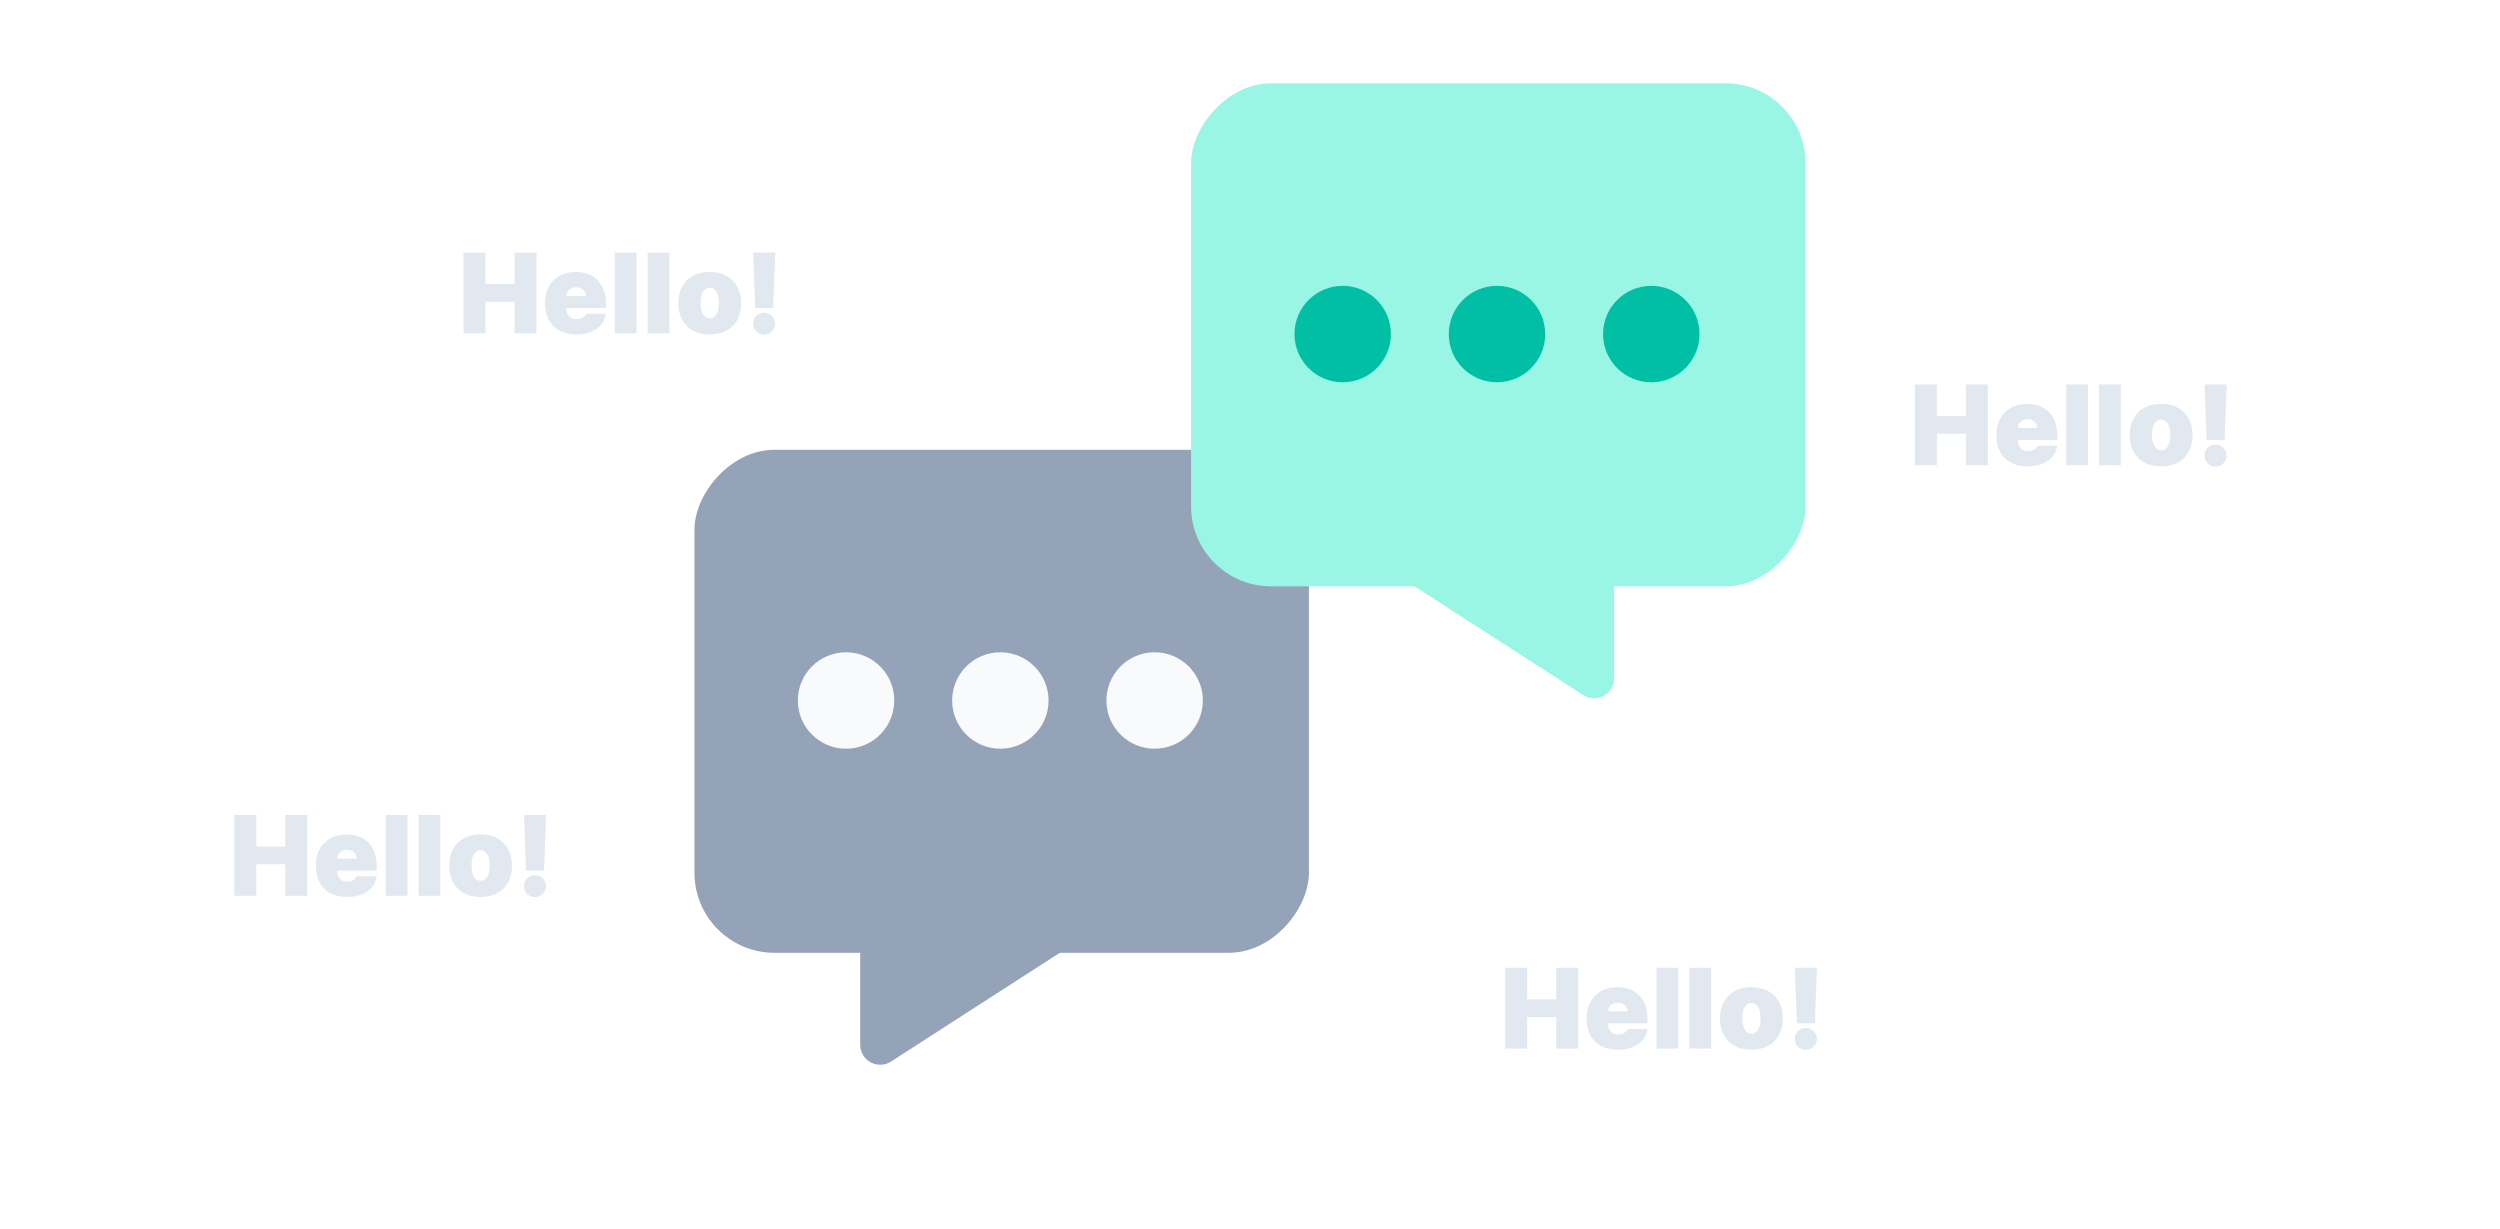 <svg width="360" height="177" viewBox="0 0 360 177" fill="none" xmlns="http://www.w3.org/2000/svg">
<rect width="360" height="177" fill="white"/>
<path d="M275.75 67V55.364H278.909V59.909H283.091V55.364H286.25V67H283.091V62.455H278.909V67H275.75ZM291.977 67.159C291.045 67.159 290.242 66.981 289.568 66.625C288.898 66.265 288.381 65.75 288.017 65.079C287.657 64.405 287.477 63.599 287.477 62.659C287.477 61.758 287.659 60.97 288.023 60.295C288.386 59.621 288.9 59.097 289.562 58.722C290.225 58.347 291.008 58.159 291.909 58.159C292.568 58.159 293.165 58.261 293.699 58.466C294.233 58.67 294.689 58.968 295.068 59.358C295.447 59.744 295.739 60.214 295.943 60.767C296.148 61.32 296.25 61.943 296.25 62.636V63.364H288.455V61.636H293.364C293.36 61.386 293.295 61.167 293.17 60.977C293.049 60.784 292.884 60.635 292.676 60.528C292.472 60.419 292.239 60.364 291.977 60.364C291.723 60.364 291.491 60.419 291.278 60.528C291.066 60.635 290.896 60.782 290.767 60.972C290.642 61.161 290.576 61.383 290.568 61.636V63.5C290.568 63.78 290.627 64.03 290.744 64.25C290.862 64.47 291.03 64.642 291.25 64.767C291.47 64.892 291.735 64.954 292.045 64.954C292.261 64.954 292.458 64.924 292.636 64.864C292.818 64.803 292.973 64.716 293.102 64.602C293.231 64.485 293.326 64.345 293.386 64.182H296.25C296.152 64.788 295.919 65.314 295.551 65.761C295.184 66.204 294.697 66.549 294.091 66.796C293.489 67.038 292.784 67.159 291.977 67.159ZM300.666 55.364V67H297.53V55.364H300.666ZM305.401 55.364V67H302.264V55.364H305.401ZM311.203 67.159C310.256 67.159 309.446 66.972 308.771 66.597C308.097 66.218 307.58 65.691 307.22 65.017C306.86 64.339 306.68 63.553 306.68 62.659C306.68 61.765 306.86 60.981 307.22 60.307C307.58 59.629 308.097 59.102 308.771 58.727C309.446 58.349 310.256 58.159 311.203 58.159C312.15 58.159 312.961 58.349 313.635 58.727C314.309 59.102 314.826 59.629 315.186 60.307C315.546 60.981 315.726 61.765 315.726 62.659C315.726 63.553 315.546 64.339 315.186 65.017C314.826 65.691 314.309 66.218 313.635 66.597C312.961 66.972 312.15 67.159 311.203 67.159ZM311.226 64.841C311.491 64.841 311.72 64.752 311.913 64.574C312.107 64.396 312.256 64.142 312.362 63.812C312.468 63.483 312.521 63.091 312.521 62.636C312.521 62.178 312.468 61.786 312.362 61.46C312.256 61.131 312.107 60.877 311.913 60.699C311.72 60.521 311.491 60.432 311.226 60.432C310.946 60.432 310.705 60.521 310.504 60.699C310.304 60.877 310.15 61.131 310.044 61.46C309.938 61.786 309.885 62.178 309.885 62.636C309.885 63.091 309.938 63.483 310.044 63.812C310.15 64.142 310.304 64.396 310.504 64.574C310.705 64.752 310.946 64.841 311.226 64.841ZM320.635 55.364L320.339 63.364H317.749L317.453 55.364H320.635ZM319.044 67.182C318.605 67.182 318.228 67.028 317.913 66.722C317.603 66.411 317.449 66.034 317.453 65.591C317.449 65.159 317.603 64.79 317.913 64.483C318.228 64.176 318.605 64.023 319.044 64.023C319.461 64.023 319.828 64.176 320.146 64.483C320.468 64.79 320.631 65.159 320.635 65.591C320.631 65.886 320.554 66.155 320.402 66.398C320.254 66.636 320.061 66.828 319.822 66.972C319.584 67.112 319.324 67.182 319.044 67.182Z" fill="#E2E8F0"/>
<path d="M123.871 150.439V134.733C123.871 133.142 125.161 131.852 126.752 131.852H151.123C153.996 131.852 155.099 135.598 152.683 137.155L128.312 152.861C126.395 154.096 123.871 152.72 123.871 150.439Z" fill="#94A3B8"/>
<rect width="88.486" height="72.435" rx="11.524" transform="matrix(-1 0 0 1 188.486 64.768)" fill="#94A3B8"/>
<circle cx="6.943" cy="6.943" r="6.943" transform="matrix(-1 0 0 1 173.211 93.929)" fill="#F8FAFC"/>
<circle cx="6.943" cy="6.943" r="6.943" transform="matrix(-1 0 0 1 150.993 93.929)" fill="#F8FAFC"/>
<circle cx="6.943" cy="6.943" r="6.943" transform="matrix(-1 0 0 1 128.775 93.929)" fill="#F8FAFC"/>
<path d="M232.426 97.671V81.966C232.426 80.374 231.136 79.085 229.545 79.085H205.174C202.3 79.085 201.198 82.83 203.613 84.387L227.984 100.093C229.901 101.328 232.426 99.952 232.426 97.671Z" fill="#99F6E4"/>
<rect width="88.486" height="72.435" rx="11.524" transform="matrix(-1 0 0 1 260 12)" fill="#99F6E4"/>
<circle cx="6.943" cy="6.943" r="6.943" transform="matrix(-1 0 0 1 244.725 41.161)" fill="#01BFA5"/>
<circle cx="6.943" cy="6.943" r="6.943" transform="matrix(-1 0 0 1 222.507 41.161)" fill="#01BFA5"/>
<circle cx="6.943" cy="6.943" r="6.943" transform="matrix(-1 0 0 1 200.289 41.161)" fill="#01BFA5"/>
<path d="M216.75 151V139.364H219.909V143.909H224.091V139.364H227.25V151H224.091V146.455H219.909V151H216.75ZM232.977 151.159C232.045 151.159 231.242 150.981 230.568 150.625C229.898 150.265 229.381 149.75 229.017 149.08C228.657 148.405 228.477 147.598 228.477 146.659C228.477 145.758 228.659 144.97 229.023 144.295C229.386 143.621 229.9 143.097 230.562 142.722C231.225 142.347 232.008 142.159 232.909 142.159C233.568 142.159 234.165 142.261 234.699 142.466C235.233 142.67 235.689 142.968 236.068 143.358C236.447 143.744 236.739 144.214 236.943 144.767C237.148 145.32 237.25 145.943 237.25 146.636V147.364H229.455V145.636H234.364C234.36 145.386 234.295 145.167 234.17 144.977C234.049 144.784 233.884 144.634 233.676 144.528C233.472 144.419 233.239 144.364 232.977 144.364C232.723 144.364 232.491 144.419 232.278 144.528C232.066 144.634 231.896 144.782 231.767 144.972C231.642 145.161 231.576 145.383 231.568 145.636V147.5C231.568 147.78 231.627 148.03 231.744 148.25C231.862 148.47 232.03 148.642 232.25 148.767C232.47 148.892 232.735 148.955 233.045 148.955C233.261 148.955 233.458 148.924 233.636 148.864C233.818 148.803 233.973 148.716 234.102 148.602C234.231 148.485 234.326 148.345 234.386 148.182H237.25C237.152 148.788 236.919 149.314 236.551 149.761C236.184 150.205 235.697 150.549 235.091 150.795C234.489 151.038 233.784 151.159 232.977 151.159ZM241.666 139.364V151H238.53V139.364H241.666ZM246.401 139.364V151H243.264V139.364H246.401ZM252.203 151.159C251.256 151.159 250.446 150.972 249.771 150.597C249.097 150.218 248.58 149.691 248.22 149.017C247.86 148.339 247.68 147.553 247.68 146.659C247.68 145.765 247.86 144.981 248.22 144.307C248.58 143.629 249.097 143.102 249.771 142.727C250.446 142.348 251.256 142.159 252.203 142.159C253.15 142.159 253.961 142.348 254.635 142.727C255.309 143.102 255.826 143.629 256.186 144.307C256.546 144.981 256.726 145.765 256.726 146.659C256.726 147.553 256.546 148.339 256.186 149.017C255.826 149.691 255.309 150.218 254.635 150.597C253.961 150.972 253.15 151.159 252.203 151.159ZM252.226 148.841C252.491 148.841 252.72 148.752 252.913 148.574C253.107 148.396 253.256 148.142 253.362 147.812C253.468 147.483 253.521 147.091 253.521 146.636C253.521 146.178 253.468 145.786 253.362 145.46C253.256 145.131 253.107 144.877 252.913 144.699C252.72 144.521 252.491 144.432 252.226 144.432C251.946 144.432 251.705 144.521 251.504 144.699C251.304 144.877 251.15 145.131 251.044 145.46C250.938 145.786 250.885 146.178 250.885 146.636C250.885 147.091 250.938 147.483 251.044 147.812C251.15 148.142 251.304 148.396 251.504 148.574C251.705 148.752 251.946 148.841 252.226 148.841ZM261.635 139.364L261.339 147.364H258.749L258.453 139.364H261.635ZM260.044 151.182C259.605 151.182 259.228 151.028 258.913 150.722C258.603 150.411 258.449 150.034 258.453 149.591C258.449 149.159 258.603 148.79 258.913 148.483C259.228 148.176 259.605 148.023 260.044 148.023C260.461 148.023 260.828 148.176 261.146 148.483C261.468 148.79 261.631 149.159 261.635 149.591C261.631 149.886 261.554 150.155 261.402 150.398C261.254 150.636 261.061 150.828 260.822 150.972C260.584 151.112 260.324 151.182 260.044 151.182Z" fill="#E2E8F0"/>
<path d="M33.75 129V117.364H36.909V121.909H41.091V117.364H44.25V129H41.091V124.455H36.909V129H33.75ZM49.977 129.159C49.045 129.159 48.242 128.981 47.568 128.625C46.898 128.265 46.381 127.75 46.017 127.08C45.657 126.405 45.477 125.598 45.477 124.659C45.477 123.758 45.659 122.97 46.023 122.295C46.386 121.621 46.9 121.097 47.562 120.722C48.225 120.347 49.008 120.159 49.909 120.159C50.568 120.159 51.165 120.261 51.699 120.466C52.233 120.67 52.689 120.968 53.068 121.358C53.447 121.744 53.739 122.214 53.943 122.767C54.148 123.32 54.25 123.943 54.25 124.636V125.364H46.455V123.636H51.364C51.36 123.386 51.295 123.167 51.17 122.977C51.049 122.784 50.885 122.634 50.676 122.528C50.472 122.419 50.239 122.364 49.977 122.364C49.724 122.364 49.49 122.419 49.278 122.528C49.066 122.634 48.896 122.782 48.767 122.972C48.642 123.161 48.576 123.383 48.568 123.636V125.5C48.568 125.78 48.627 126.03 48.744 126.25C48.862 126.47 49.03 126.642 49.25 126.767C49.47 126.892 49.735 126.955 50.045 126.955C50.261 126.955 50.458 126.924 50.636 126.864C50.818 126.803 50.974 126.716 51.102 126.602C51.231 126.485 51.326 126.345 51.386 126.182H54.25C54.151 126.788 53.919 127.314 53.551 127.761C53.184 128.205 52.697 128.549 52.091 128.795C51.489 129.038 50.784 129.159 49.977 129.159ZM58.666 117.364V129H55.53V117.364H58.666ZM63.401 117.364V129H60.264V117.364H63.401ZM69.203 129.159C68.256 129.159 67.445 128.972 66.771 128.597C66.097 128.218 65.58 127.691 65.22 127.017C64.86 126.339 64.68 125.553 64.68 124.659C64.68 123.765 64.86 122.981 65.22 122.307C65.58 121.629 66.097 121.102 66.771 120.727C67.445 120.348 68.256 120.159 69.203 120.159C70.15 120.159 70.961 120.348 71.635 120.727C72.309 121.102 72.826 121.629 73.186 122.307C73.546 122.981 73.726 123.765 73.726 124.659C73.726 125.553 73.546 126.339 73.186 127.017C72.826 127.691 72.309 128.218 71.635 128.597C70.961 128.972 70.15 129.159 69.203 129.159ZM69.226 126.841C69.491 126.841 69.72 126.752 69.913 126.574C70.106 126.396 70.256 126.142 70.362 125.812C70.468 125.483 70.521 125.091 70.521 124.636C70.521 124.178 70.468 123.786 70.362 123.46C70.256 123.131 70.106 122.877 69.913 122.699C69.72 122.521 69.491 122.432 69.226 122.432C68.945 122.432 68.705 122.521 68.504 122.699C68.303 122.877 68.15 123.131 68.044 123.46C67.938 123.786 67.885 124.178 67.885 124.636C67.885 125.091 67.938 125.483 68.044 125.812C68.15 126.142 68.303 126.396 68.504 126.574C68.705 126.752 68.945 126.841 69.226 126.841ZM78.635 117.364L78.34 125.364H75.749L75.453 117.364H78.635ZM77.044 129.182C76.605 129.182 76.228 129.028 75.913 128.722C75.603 128.411 75.449 128.034 75.453 127.591C75.449 127.159 75.603 126.79 75.913 126.483C76.228 126.176 76.605 126.023 77.044 126.023C77.461 126.023 77.828 126.176 78.146 126.483C78.468 126.79 78.631 127.159 78.635 127.591C78.631 127.886 78.553 128.155 78.402 128.398C78.254 128.636 78.061 128.828 77.822 128.972C77.584 129.112 77.324 129.182 77.044 129.182Z" fill="#E2E8F0"/>
<path d="M66.75 48V36.364H69.909V40.909H74.091V36.364H77.25V48H74.091V43.455H69.909V48H66.75ZM82.977 48.159C82.046 48.159 81.242 47.981 80.568 47.625C79.898 47.265 79.381 46.75 79.017 46.08C78.657 45.405 78.477 44.599 78.477 43.659C78.477 42.758 78.659 41.97 79.023 41.295C79.386 40.621 79.9 40.097 80.562 39.722C81.225 39.347 82.008 39.159 82.909 39.159C83.568 39.159 84.165 39.261 84.699 39.466C85.233 39.67 85.689 39.968 86.068 40.358C86.447 40.744 86.739 41.214 86.943 41.767C87.148 42.32 87.25 42.943 87.25 43.636V44.364H79.454V42.636H84.364C84.36 42.386 84.296 42.167 84.171 41.977C84.049 41.784 83.885 41.635 83.676 41.528C83.472 41.419 83.239 41.364 82.977 41.364C82.724 41.364 82.49 41.419 82.278 41.528C82.066 41.635 81.896 41.782 81.767 41.972C81.642 42.161 81.576 42.383 81.568 42.636V44.5C81.568 44.78 81.627 45.03 81.744 45.25C81.862 45.47 82.03 45.642 82.25 45.767C82.47 45.892 82.735 45.955 83.046 45.955C83.261 45.955 83.458 45.924 83.636 45.864C83.818 45.803 83.974 45.716 84.102 45.602C84.231 45.485 84.326 45.345 84.386 45.182H87.25C87.151 45.788 86.919 46.314 86.551 46.761C86.184 47.205 85.697 47.549 85.091 47.795C84.489 48.038 83.784 48.159 82.977 48.159ZM91.666 36.364V48H88.53V36.364H91.666ZM96.401 36.364V48H93.264V36.364H96.401ZM102.203 48.159C101.256 48.159 100.446 47.972 99.771 47.597C99.097 47.218 98.58 46.691 98.22 46.017C97.86 45.339 97.68 44.553 97.68 43.659C97.68 42.765 97.86 41.981 98.22 41.307C98.58 40.629 99.097 40.102 99.771 39.727C100.446 39.349 101.256 39.159 102.203 39.159C103.15 39.159 103.961 39.349 104.635 39.727C105.309 40.102 105.826 40.629 106.186 41.307C106.546 41.981 106.726 42.765 106.726 43.659C106.726 44.553 106.546 45.339 106.186 46.017C105.826 46.691 105.309 47.218 104.635 47.597C103.961 47.972 103.15 48.159 102.203 48.159ZM102.226 45.841C102.491 45.841 102.72 45.752 102.913 45.574C103.107 45.396 103.256 45.142 103.362 44.812C103.468 44.483 103.521 44.091 103.521 43.636C103.521 43.178 103.468 42.786 103.362 42.46C103.256 42.131 103.107 41.877 102.913 41.699C102.72 41.521 102.491 41.432 102.226 41.432C101.946 41.432 101.705 41.521 101.504 41.699C101.304 41.877 101.15 42.131 101.044 42.46C100.938 42.786 100.885 43.178 100.885 43.636C100.885 44.091 100.938 44.483 101.044 44.812C101.15 45.142 101.304 45.396 101.504 45.574C101.705 45.752 101.946 45.841 102.226 45.841ZM111.635 36.364L111.339 44.364H108.749L108.453 36.364H111.635ZM110.044 48.182C109.605 48.182 109.228 48.028 108.913 47.722C108.603 47.411 108.449 47.034 108.453 46.591C108.449 46.159 108.603 45.79 108.913 45.483C109.228 45.176 109.605 45.023 110.044 45.023C110.461 45.023 110.828 45.176 111.146 45.483C111.468 45.79 111.631 46.159 111.635 46.591C111.631 46.886 111.554 47.155 111.402 47.398C111.254 47.636 111.061 47.828 110.822 47.972C110.584 48.112 110.324 48.182 110.044 48.182Z" fill="#E2E8F0"/>
</svg>
